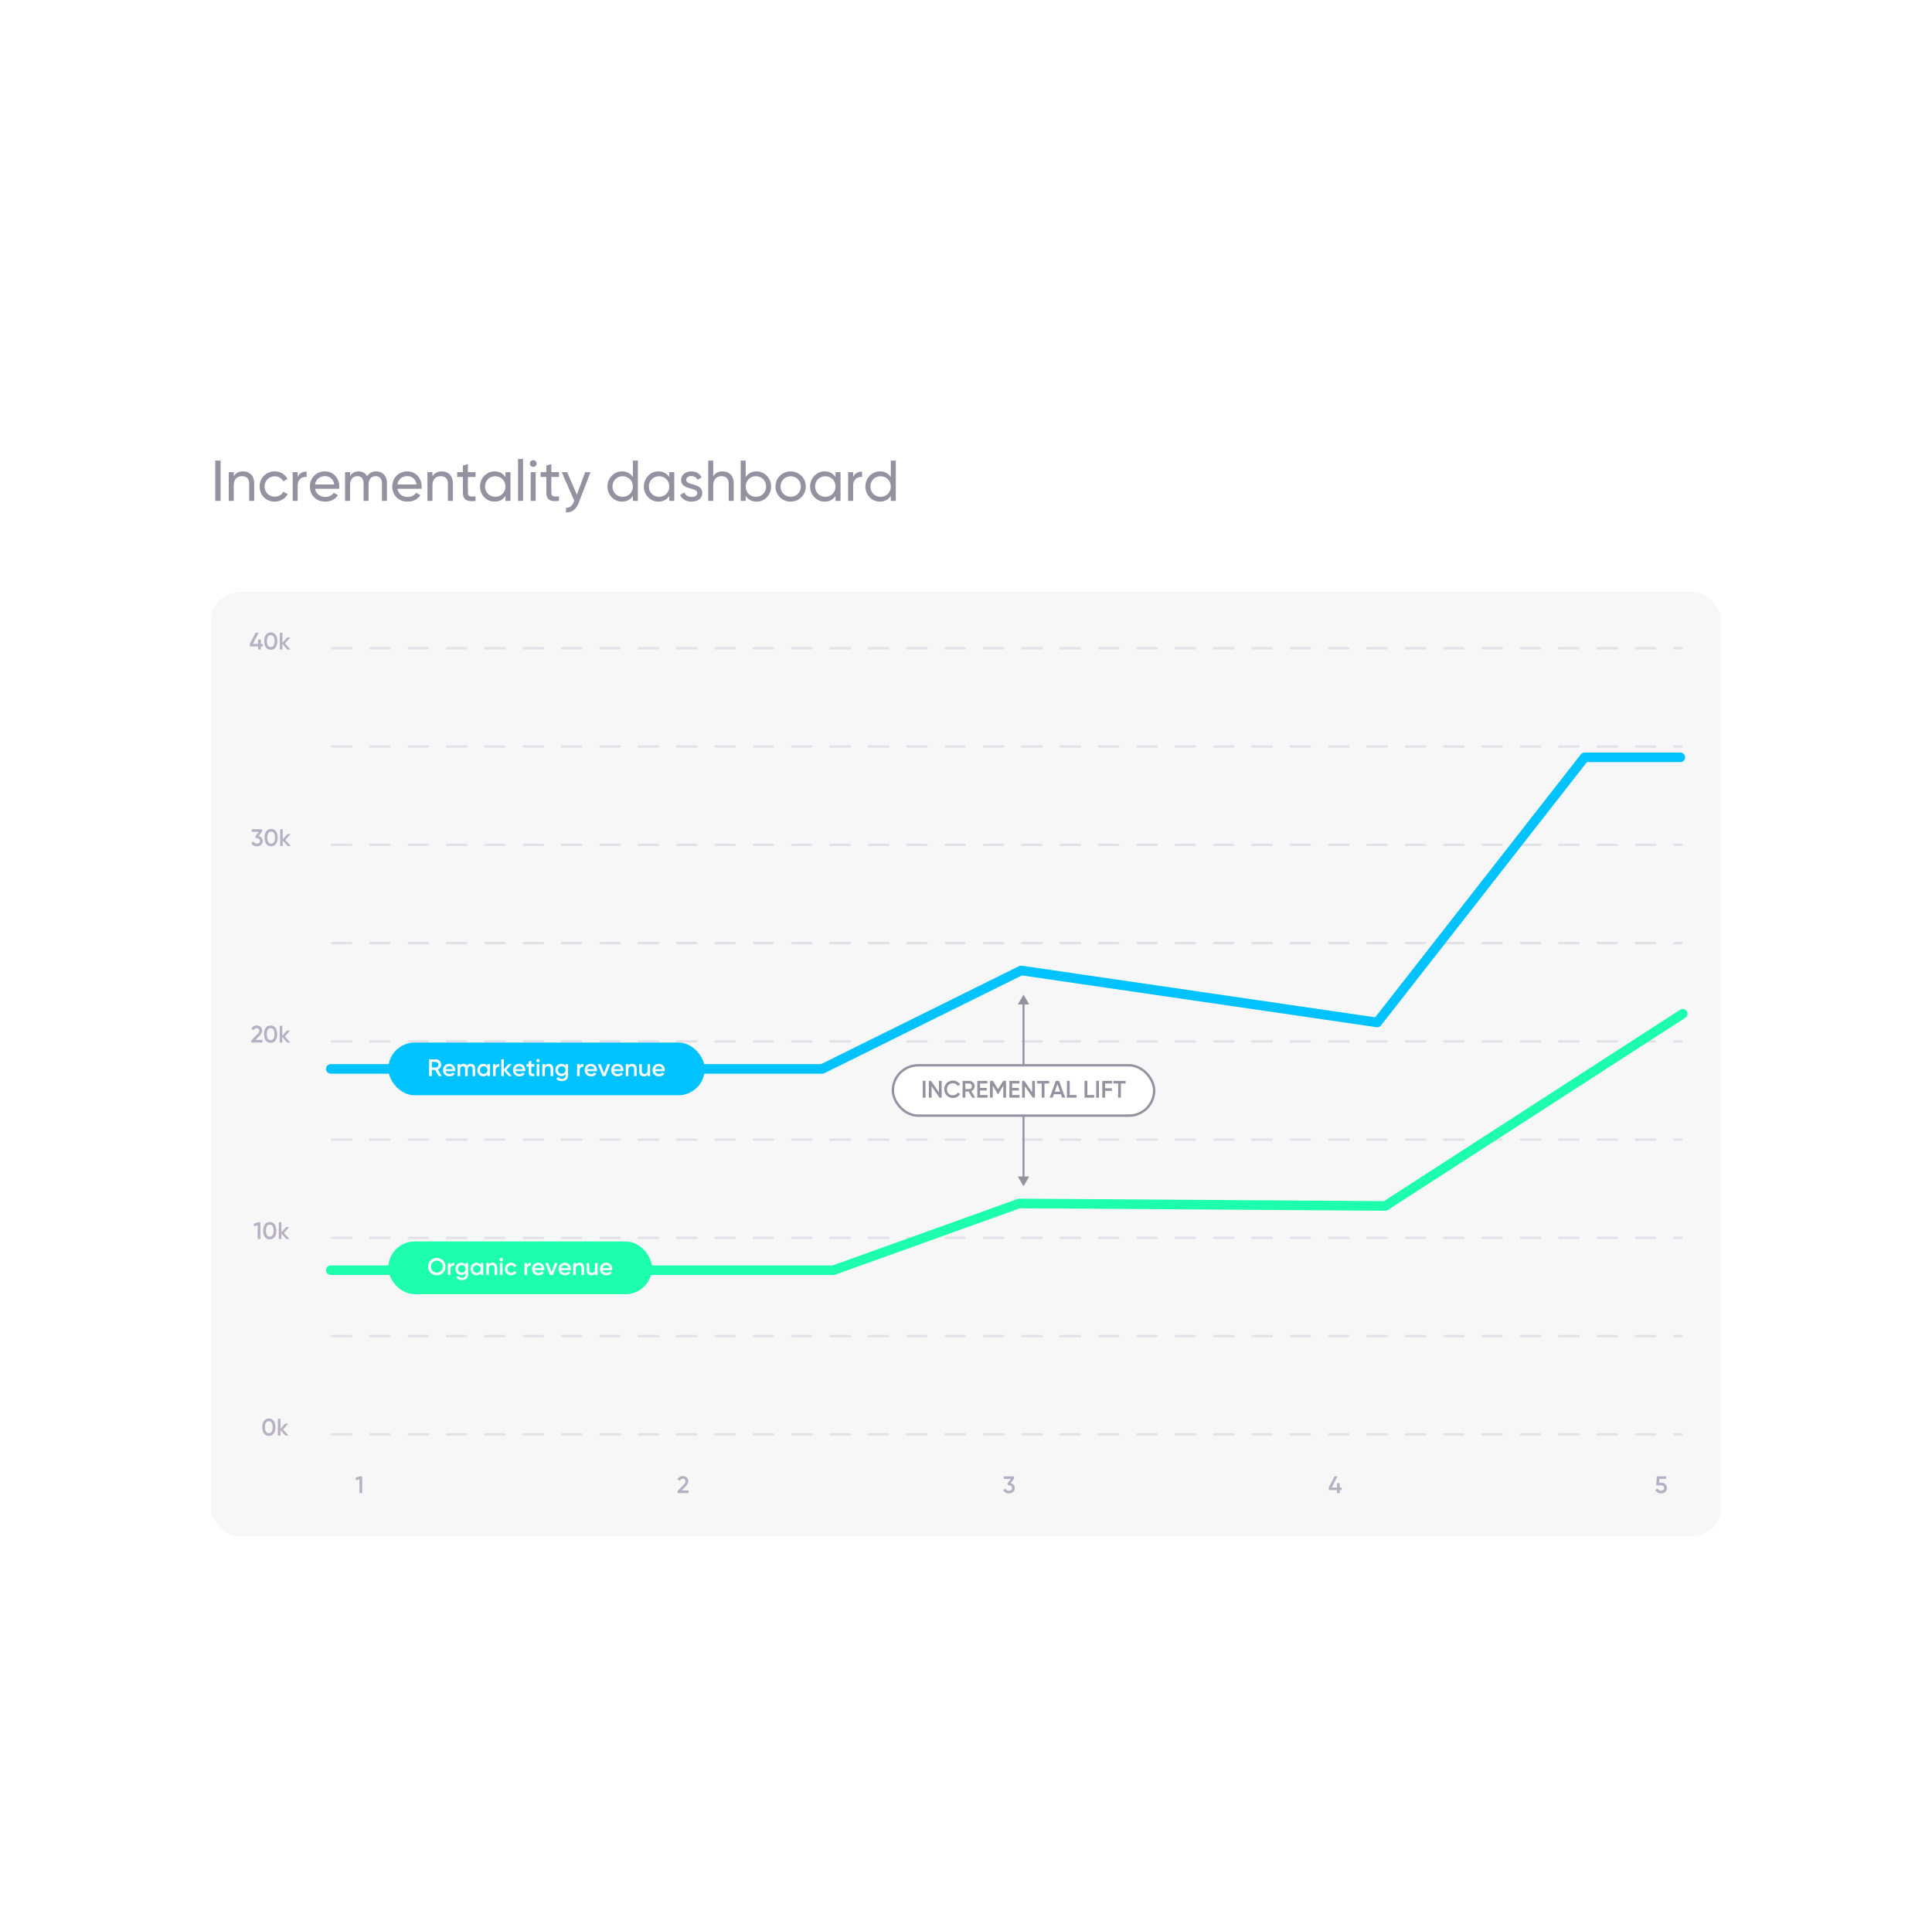 <svg width="806" height="800" viewBox="0 0 806 800" fill="none" xmlns="http://www.w3.org/2000/svg">
<g filter="url(#filter0_d_489_78765)">
<rect x="64" y="145" width="678" height="510" rx="20" fill="white"/>
<path d="M89.8 182.2V199H92.032V182.2H89.8ZM101.396 186.688C99.716 186.688 98.396 187.312 97.508 188.728V187H95.42V199H97.508V192.64C97.508 189.808 99.068 188.68 100.988 188.68C102.836 188.68 103.964 189.784 103.964 191.752V199H106.052V191.632C106.052 188.56 104.204 186.688 101.396 186.688ZM114.607 199.312C116.959 199.312 118.999 198.064 120.007 196.192L118.231 195.16C117.559 196.408 116.239 197.248 114.607 197.248C112.207 197.248 110.383 195.4 110.383 193C110.383 190.576 112.207 188.728 114.607 188.728C116.215 188.728 117.559 189.568 118.159 190.84L119.911 189.832C118.999 187.936 116.983 186.688 114.607 186.688C110.983 186.688 108.295 189.448 108.295 193C108.295 196.552 110.983 199.312 114.607 199.312ZM124.18 189.016V187H122.092V199H124.18V192.64C124.18 189.808 126.124 188.896 127.924 188.968V186.784C126.412 186.784 124.948 187.336 124.18 189.016ZM131.431 193.96H141.487C141.535 193.648 141.559 193.336 141.559 193.024C141.559 189.664 139.207 186.688 135.583 186.688C131.839 186.688 129.295 189.448 129.295 193C129.295 196.6 131.863 199.312 135.727 199.312C138.127 199.312 139.951 198.232 141.007 196.6L139.231 195.592C138.631 196.576 137.431 197.344 135.775 197.344C133.543 197.344 131.839 196.12 131.431 193.96ZM135.583 188.656C137.383 188.656 139.087 189.76 139.447 192.136H131.431C131.767 190.048 133.327 188.656 135.583 188.656ZM156.919 186.688C155.359 186.688 153.991 187.36 153.151 188.728C152.455 187.432 151.255 186.688 149.623 186.688C148.159 186.688 146.911 187.264 146.047 188.608V187H143.959V199H146.047V192.328C146.047 189.736 147.511 188.68 149.119 188.68C150.679 188.68 151.663 189.712 151.663 191.608V199H153.751V192.328C153.751 189.736 155.023 188.68 156.703 188.68C158.287 188.68 159.343 189.712 159.343 191.608V199H161.431V191.536C161.431 188.536 159.583 186.688 156.919 186.688ZM165.79 193.96H175.846C175.894 193.648 175.918 193.336 175.918 193.024C175.918 189.664 173.566 186.688 169.942 186.688C166.198 186.688 163.654 189.448 163.654 193C163.654 196.6 166.222 199.312 170.086 199.312C172.486 199.312 174.31 198.232 175.366 196.6L173.59 195.592C172.99 196.576 171.79 197.344 170.134 197.344C167.902 197.344 166.198 196.12 165.79 193.96ZM169.942 188.656C171.742 188.656 173.446 189.76 173.806 192.136H165.79C166.126 190.048 167.686 188.656 169.942 188.656ZM184.294 186.688C182.614 186.688 181.294 187.312 180.406 188.728V187H178.318V199H180.406V192.64C180.406 189.808 181.966 188.68 183.886 188.68C185.734 188.68 186.862 189.784 186.862 191.752V199H188.95V191.632C188.95 188.56 187.102 186.688 184.294 186.688ZM198.393 189.016V187H195.201V183.64L193.113 184.264V187H190.737V189.016H193.113V195.52C193.113 198.52 194.793 199.48 198.393 199V197.128C196.257 197.224 195.201 197.344 195.201 195.52V189.016H198.393ZM210.872 187V189.064C209.912 187.6 208.376 186.688 206.336 186.688C203 186.688 200.264 189.448 200.264 193C200.264 196.552 203 199.312 206.336 199.312C208.376 199.312 209.912 198.4 210.872 196.936V199H212.96V187H210.872ZM206.6 197.296C204.2 197.296 202.352 195.448 202.352 193C202.352 190.552 204.2 188.704 206.6 188.704C209.024 188.704 210.872 190.552 210.872 193C210.872 195.448 209.024 197.296 206.6 197.296ZM216.123 199H218.211V181.48H216.123V199ZM222.453 184.816C223.221 184.816 223.845 184.192 223.845 183.424C223.845 182.656 223.221 182.008 222.453 182.008C221.661 182.008 221.037 182.656 221.037 183.424C221.037 184.192 221.661 184.816 222.453 184.816ZM221.396 199H223.485V187H221.396V199ZM233.198 189.016V187H230.006V183.64L227.918 184.264V187H225.542V189.016H227.918V195.52C227.918 198.52 229.598 199.48 233.198 199V197.128C231.062 197.224 230.006 197.344 230.006 195.52V189.016H233.198ZM244.116 187L240.66 196.408L236.58 187H234.348L239.58 198.952L239.364 199.408C238.74 200.992 237.732 201.976 236.124 201.856V203.8C238.572 203.968 240.444 202.432 241.452 199.744L246.348 187H244.116ZM264.028 182.2V189.064C263.068 187.6 261.532 186.688 259.492 186.688C256.156 186.688 253.42 189.448 253.42 193C253.42 196.552 256.156 199.312 259.492 199.312C261.532 199.312 263.068 198.4 264.028 196.936V199H266.116V182.2H264.028ZM259.756 197.296C257.356 197.296 255.508 195.448 255.508 193C255.508 190.552 257.356 188.704 259.756 188.704C262.18 188.704 264.028 190.552 264.028 193C264.028 195.448 262.18 197.296 259.756 197.296ZM279.215 187V189.064C278.255 187.6 276.719 186.688 274.679 186.688C271.343 186.688 268.607 189.448 268.607 193C268.607 196.552 271.343 199.312 274.679 199.312C276.719 199.312 278.255 198.4 279.215 196.936V199H281.303V187H279.215ZM274.943 197.296C272.543 197.296 270.695 195.448 270.695 193C270.695 190.552 272.543 188.704 274.943 188.704C277.367 188.704 279.215 190.552 279.215 193C279.215 195.448 277.367 197.296 274.943 197.296ZM286.267 190.24C286.267 189.16 287.323 188.632 288.403 188.632C289.459 188.632 290.515 189.088 290.971 190.168L292.723 189.184C291.955 187.624 290.371 186.688 288.403 186.688C285.979 186.688 284.155 188.152 284.155 190.264C284.155 194.608 290.875 193.144 290.875 195.712C290.875 196.888 289.771 197.344 288.499 197.344C287.011 197.344 285.907 196.624 285.523 195.472L283.723 196.504C284.419 198.16 286.099 199.312 288.499 199.312C291.067 199.312 292.987 197.944 292.987 195.712C292.987 191.296 286.267 192.808 286.267 190.24ZM301.435 186.688C299.755 186.688 298.435 187.312 297.547 188.728V182.2H295.459V199H297.547V192.64C297.547 189.808 299.107 188.68 301.027 188.68C302.875 188.68 304.003 189.784 304.003 191.752V199H306.091V191.632C306.091 188.56 304.243 186.688 301.435 186.688ZM315.63 186.688C313.59 186.688 312.054 187.6 311.094 189.064V182.2H309.006V199H311.094V196.936C312.054 198.4 313.59 199.312 315.63 199.312C318.966 199.312 321.702 196.552 321.702 193C321.702 189.448 318.966 186.688 315.63 186.688ZM315.366 197.296C312.942 197.296 311.094 195.448 311.094 193C311.094 190.552 312.942 188.704 315.366 188.704C317.766 188.704 319.614 190.552 319.614 193C319.614 195.448 317.766 197.296 315.366 197.296ZM329.833 199.312C333.337 199.312 336.169 196.552 336.169 193C336.169 189.448 333.337 186.688 329.833 186.688C326.329 186.688 323.521 189.448 323.521 193C323.521 196.552 326.329 199.312 329.833 199.312ZM329.833 197.272C327.457 197.272 325.609 195.424 325.609 193C325.609 190.576 327.457 188.728 329.833 188.728C332.233 188.728 334.081 190.576 334.081 193C334.081 195.424 332.233 197.272 329.833 197.272ZM348.567 187V189.064C347.607 187.6 346.071 186.688 344.031 186.688C340.695 186.688 337.959 189.448 337.959 193C337.959 196.552 340.695 199.312 344.031 199.312C346.071 199.312 347.607 198.4 348.567 196.936V199H350.655V187H348.567ZM344.295 197.296C341.895 197.296 340.047 195.448 340.047 193C340.047 190.552 341.895 188.704 344.295 188.704C346.719 188.704 348.567 190.552 348.567 193C348.567 195.448 346.719 197.296 344.295 197.296ZM355.906 189.016V187H353.818V199H355.906V192.64C355.906 189.808 357.85 188.896 359.65 188.968V186.784C358.138 186.784 356.674 187.336 355.906 189.016ZM371.629 182.2V189.064C370.669 187.6 369.133 186.688 367.093 186.688C363.757 186.688 361.021 189.448 361.021 193C361.021 196.552 363.757 199.312 367.093 199.312C369.133 199.312 370.669 198.4 371.629 196.936V199H373.717V182.2H371.629ZM367.357 197.296C364.957 197.296 363.109 195.448 363.109 193C363.109 190.552 364.957 188.704 367.357 188.704C369.781 188.704 371.629 190.552 371.629 193C371.629 195.448 369.781 197.296 367.357 197.296Z" fill="#9591A1"/>
<rect x="88" y="237" width="630" height="394" rx="12" fill="#F7F7F7"/>
<g opacity="0.4">
<line x1="0.5" y1="-0.5" x2="563.5" y2="-0.5" transform="matrix(1 -7.3577e-08 -1.03874e-07 -1 138 260)" stroke="#C6C1D2" stroke-linecap="round" stroke-linejoin="round" stroke-dasharray="8 8"/>
<line x1="0.5" y1="-0.5" x2="563.5" y2="-0.5" transform="matrix(1 -7.3577e-08 -1.03874e-07 -1 138 383)" stroke="#C6C1D2" stroke-linecap="round" stroke-linejoin="round" stroke-dasharray="8 8"/>
<line x1="0.5" y1="-0.5" x2="563.5" y2="-0.5" transform="matrix(1 -7.3577e-08 -1.03874e-07 -1 138 465)" stroke="#C6C1D2" stroke-linecap="round" stroke-linejoin="round" stroke-dasharray="8 8"/>
<line x1="0.5" y1="-0.5" x2="563.5" y2="-0.5" transform="matrix(1 -7.3577e-08 -1.03874e-07 -1 138 506)" stroke="#C6C1D2" stroke-linecap="round" stroke-linejoin="round" stroke-dasharray="8 8"/>
<line x1="0.5" y1="-0.5" x2="563.5" y2="-0.5" transform="matrix(1 -6.61204e-08 -1.15588e-07 -1 138 301)" stroke="#C6C1D2" stroke-linecap="round" stroke-linejoin="round" stroke-dasharray="8 8"/>
<line x1="0.5" y1="-0.5" x2="563.5" y2="-0.5" transform="matrix(1 -6.61204e-08 -1.15588e-07 -1 138 424)" stroke="#C6C1D2" stroke-linecap="round" stroke-linejoin="round" stroke-dasharray="8 8"/>
<line x1="0.5" y1="-0.5" x2="563.5" y2="-0.5" transform="matrix(1 -6.61204e-08 -1.15588e-07 -1 138 342)" stroke="#C6C1D2" stroke-linecap="round" stroke-linejoin="round" stroke-dasharray="8 8"/>
<line x1="0.5" y1="-0.5" x2="563.5" y2="-0.5" transform="matrix(1 -6.61277e-08 -1.15575e-07 -1 138 547)" stroke="#C6C1D2" stroke-linecap="round" stroke-linejoin="round" stroke-dasharray="8 8"/>
<line x1="0.5" y1="-0.5" x2="563.5" y2="-0.5" transform="matrix(1 -6.64308e-08 -1.15048e-07 -1 138 588)" stroke="#C6C1D2" stroke-linecap="round" stroke-linejoin="round" stroke-dasharray="8 8"/>
</g>
<path d="M138 436H343.051L425.988 394.925L574.561 416.626L661.059 306H701" stroke="#00C2FF" stroke-width="4" stroke-linecap="round" stroke-linejoin="round"/>
<rect x="162" y="425" width="132" height="22" rx="11" fill="#00C2FF"/>
<path d="M183.007 439H184.267L182.677 436.28C183.497 435.95 184.067 435.15 184.067 434.25C184.067 433 183.067 432 181.817 432H179.017V439H180.167V436.45H181.527L183.007 439ZM180.167 433.08H181.817C182.427 433.08 182.917 433.59 182.917 434.25C182.917 434.9 182.427 435.42 181.817 435.42H180.167V433.08ZM185.93 436.96H189.91C189.93 436.82 189.95 436.66 189.95 436.51C189.95 435.07 188.93 433.87 187.44 433.87C185.87 433.87 184.8 435.02 184.8 436.5C184.8 438 185.87 439.13 187.52 439.13C188.5 439.13 189.25 438.72 189.71 438.04L188.82 437.52C188.58 437.87 188.13 438.14 187.53 438.14C186.73 438.14 186.1 437.74 185.93 436.96ZM185.92 436.08C186.07 435.33 186.62 434.85 187.43 434.85C188.08 434.85 188.71 435.22 188.86 436.08H185.92ZM196.361 433.87C195.691 433.87 195.161 434.14 194.831 434.66C194.541 434.16 194.061 433.87 193.411 433.87C192.791 433.87 192.301 434.11 191.981 434.6V434H190.901V439H191.981V436.2C191.981 435.29 192.481 434.88 193.091 434.88C193.681 434.88 194.031 435.27 194.031 435.97V439H195.111V436.2C195.111 435.29 195.561 434.88 196.201 434.88C196.791 434.88 197.171 435.27 197.171 435.97V439H198.251V435.9C198.251 434.65 197.491 433.87 196.361 433.87ZM203.366 434V434.71C202.986 434.19 202.396 433.87 201.616 433.87C200.256 433.87 199.126 435.01 199.126 436.5C199.126 437.98 200.256 439.13 201.616 439.13C202.396 439.13 202.986 438.81 203.366 438.28V439H204.446V434H203.366ZM201.786 438.1C200.886 438.1 200.206 437.43 200.206 436.5C200.206 435.57 200.886 434.9 201.786 434.9C202.686 434.9 203.366 435.57 203.366 436.5C203.366 437.43 202.686 438.1 201.786 438.1ZM206.785 434.84V434H205.705V439H206.785V436.48C206.785 435.36 207.615 435.03 208.325 435.08V433.91C207.695 433.91 207.085 434.16 206.785 434.84ZM213.543 439L211.263 436.45L213.463 434H212.143L210.203 436.21V432H209.123V439H210.203V436.69L212.253 439H213.543ZM215.12 436.96H219.1C219.12 436.82 219.14 436.66 219.14 436.51C219.14 435.07 218.12 433.87 216.63 433.87C215.06 433.87 213.99 435.02 213.99 436.5C213.99 438 215.06 439.13 216.71 439.13C217.69 439.13 218.44 438.72 218.9 438.04L218.01 437.52C217.77 437.87 217.32 438.14 216.72 438.14C215.92 438.14 215.29 437.74 215.12 436.96ZM215.11 436.08C215.26 435.33 215.81 434.85 216.62 434.85C217.27 434.85 217.9 435.22 218.05 436.08H215.11ZM222.88 435.04V434H221.64V432.6L220.56 432.92V434H219.64V435.04H220.56V437.44C220.56 438.74 221.22 439.2 222.88 439V438.03C222.06 438.07 221.64 438.08 221.64 437.44V435.04H222.88ZM224.448 433.25C224.828 433.25 225.138 432.93 225.138 432.56C225.138 432.18 224.828 431.87 224.448 431.87C224.068 431.87 223.758 432.18 223.758 432.56C223.758 432.93 224.068 433.25 224.448 433.25ZM223.908 439H224.988V434H223.908V439ZM228.872 433.87C228.192 433.87 227.652 434.12 227.322 434.64V434H226.242V439H227.322V436.32C227.322 435.3 227.882 434.88 228.592 434.88C229.272 434.88 229.712 435.28 229.712 436.04V439H230.792V435.93C230.792 434.63 229.992 433.87 228.872 433.87ZM235.935 434V434.74C235.555 434.2 234.965 433.87 234.195 433.87C232.785 433.87 231.675 435.02 231.675 436.45C231.675 437.88 232.785 439.03 234.195 439.03C234.965 439.03 235.555 438.7 235.935 438.16V438.77C235.935 439.64 235.375 440.15 234.445 440.15C233.575 440.15 233.205 439.81 232.985 439.38L232.055 439.92C232.475 440.72 233.325 441.13 234.425 441.13C235.735 441.13 236.995 440.38 236.995 438.77V434H235.935ZM234.345 438.02C233.435 438.02 232.755 437.35 232.755 436.45C232.755 435.55 233.435 434.88 234.345 434.88C235.255 434.88 235.935 435.55 235.935 436.45C235.935 437.35 235.255 438.02 234.345 438.02ZM241.834 434.84V434H240.754V439H241.834V436.48C241.834 435.36 242.664 435.03 243.374 435.08V433.91C242.744 433.91 242.134 434.16 241.834 434.84ZM245.022 436.96H249.002C249.022 436.82 249.042 436.66 249.042 436.51C249.042 435.07 248.022 433.87 246.532 433.87C244.962 433.87 243.892 435.02 243.892 436.5C243.892 438 244.962 439.13 246.612 439.13C247.592 439.13 248.342 438.72 248.802 438.04L247.912 437.52C247.672 437.87 247.222 438.14 246.622 438.14C245.822 438.14 245.192 437.74 245.022 436.96ZM245.012 436.08C245.162 435.33 245.712 434.85 246.522 434.85C247.172 434.85 247.802 435.22 247.952 436.08H245.012ZM253.382 434L251.992 437.8L250.592 434H249.412L251.362 439H252.612L254.562 434H253.382ZM256.096 436.96H260.076C260.096 436.82 260.116 436.66 260.116 436.51C260.116 435.07 259.096 433.87 257.606 433.87C256.036 433.87 254.966 435.02 254.966 436.5C254.966 438 256.036 439.13 257.686 439.13C258.666 439.13 259.416 438.72 259.876 438.04L258.986 437.52C258.746 437.87 258.296 438.14 257.696 438.14C256.896 438.14 256.266 437.74 256.096 436.96ZM256.086 436.08C256.236 435.33 256.786 434.85 257.596 434.85C258.246 434.85 258.876 435.22 259.026 436.08H256.086ZM263.697 433.87C263.017 433.87 262.477 434.12 262.147 434.64V434H261.067V439H262.147V436.32C262.147 435.3 262.707 434.88 263.417 434.88C264.097 434.88 264.537 435.28 264.537 436.04V439H265.617V435.93C265.617 434.63 264.817 433.87 263.697 433.87ZM270.149 434V436.68C270.149 437.7 269.589 438.12 268.879 438.12C268.199 438.12 267.759 437.72 267.759 436.96V434H266.679V437.07C266.679 438.37 267.479 439.13 268.599 439.13C269.279 439.13 269.819 438.88 270.149 438.36V439H271.229V434H270.149ZM273.342 436.96H277.322C277.342 436.82 277.362 436.66 277.362 436.51C277.362 435.07 276.342 433.87 274.852 433.87C273.282 433.87 272.212 435.02 272.212 436.5C272.212 438 273.282 439.13 274.932 439.13C275.912 439.13 276.662 438.72 277.122 438.04L276.232 437.52C275.992 437.87 275.542 438.14 274.942 438.14C274.142 438.14 273.512 437.74 273.342 436.96ZM273.332 436.08C273.482 435.33 274.032 434.85 274.842 434.85C275.492 434.85 276.122 435.22 276.272 436.08H273.332Z" fill="white"/>
<path d="M138 520H347.718L425.206 492.149L577.92 493.184L702 413" stroke="#1EFFAE" stroke-width="4" stroke-linecap="round" stroke-linejoin="round"/>
<rect x="162.411" y="508.411" width="109.178" height="21.178" rx="10.589" fill="#1EFFAE"/>
<rect x="162.411" y="508.411" width="109.178" height="21.178" rx="10.589" stroke="#1EFFAE" stroke-width="0.822" stroke-linecap="round" stroke-linejoin="round"/>
<path d="M182.23 522.13C184.26 522.13 185.86 520.53 185.86 518.5C185.86 516.47 184.26 514.87 182.23 514.87C180.21 514.87 178.6 516.47 178.6 518.5C178.6 520.53 180.21 522.13 182.23 522.13ZM182.23 521.01C180.83 521.01 179.75 519.94 179.75 518.5C179.75 517.06 180.83 515.99 182.23 515.99C183.63 515.99 184.71 517.06 184.71 518.5C184.71 519.94 183.63 521.01 182.23 521.01ZM187.919 517.84V517H186.839V522H187.919V519.48C187.919 518.36 188.749 518.03 189.459 518.08V516.91C188.829 516.91 188.219 517.16 187.919 517.84ZM194.237 517V517.74C193.857 517.2 193.267 516.87 192.497 516.87C191.087 516.87 189.977 518.02 189.977 519.45C189.977 520.88 191.087 522.03 192.497 522.03C193.267 522.03 193.857 521.7 194.237 521.16V521.77C194.237 522.64 193.677 523.15 192.747 523.15C191.877 523.15 191.507 522.81 191.287 522.38L190.357 522.92C190.777 523.72 191.627 524.13 192.727 524.13C194.037 524.13 195.297 523.38 195.297 521.77V517H194.237ZM192.647 521.02C191.737 521.02 191.057 520.35 191.057 519.45C191.057 518.55 191.737 517.88 192.647 517.88C193.557 517.88 194.237 518.55 194.237 519.45C194.237 520.35 193.557 521.02 192.647 521.02ZM200.516 517V517.71C200.136 517.19 199.546 516.87 198.766 516.87C197.406 516.87 196.276 518.01 196.276 519.5C196.276 520.98 197.406 522.13 198.766 522.13C199.546 522.13 200.136 521.81 200.516 521.28V522H201.596V517H200.516ZM198.936 521.1C198.036 521.1 197.356 520.43 197.356 519.5C197.356 518.57 198.036 517.9 198.936 517.9C199.836 517.9 200.516 518.57 200.516 519.5C200.516 520.43 199.836 521.1 198.936 521.1ZM205.485 516.87C204.805 516.87 204.265 517.12 203.935 517.64V517H202.855V522H203.935V519.32C203.935 518.3 204.495 517.88 205.205 517.88C205.885 517.88 206.325 518.28 206.325 519.04V522H207.405V518.93C207.405 517.63 206.605 516.87 205.485 516.87ZM209.108 516.25C209.488 516.25 209.798 515.93 209.798 515.56C209.798 515.18 209.488 514.87 209.108 514.87C208.728 514.87 208.418 515.18 208.418 515.56C208.418 515.93 208.728 516.25 209.108 516.25ZM208.568 522H209.648V517H208.568V522ZM213.261 522.13C214.241 522.13 215.091 521.62 215.511 520.83L214.581 520.3C214.341 520.76 213.851 521.07 213.251 521.07C212.371 521.07 211.701 520.4 211.701 519.5C211.701 518.6 212.371 517.93 213.251 517.93C213.851 517.93 214.341 518.23 214.561 518.7L215.491 518.16C215.091 517.38 214.241 516.87 213.261 516.87C211.751 516.87 210.621 518.01 210.621 519.5C210.621 520.98 211.751 522.13 213.261 522.13ZM219.901 517.84V517H218.821V522H219.901V519.48C219.901 518.36 220.731 518.03 221.441 518.08V516.91C220.811 516.91 220.201 517.16 219.901 517.84ZM223.089 519.96H227.069C227.089 519.82 227.109 519.66 227.109 519.51C227.109 518.07 226.089 516.87 224.599 516.87C223.029 516.87 221.959 518.02 221.959 519.5C221.959 521 223.029 522.13 224.679 522.13C225.659 522.13 226.409 521.72 226.869 521.04L225.979 520.52C225.739 520.87 225.289 521.14 224.689 521.14C223.889 521.14 223.259 520.74 223.089 519.96ZM223.079 519.08C223.229 518.33 223.779 517.85 224.589 517.85C225.239 517.85 225.869 518.22 226.019 519.08H223.079ZM231.45 517L230.06 520.8L228.66 517H227.48L229.43 522H230.68L232.63 517H231.45ZM234.164 519.96H238.144C238.164 519.82 238.184 519.66 238.184 519.51C238.184 518.07 237.164 516.87 235.674 516.87C234.104 516.87 233.034 518.02 233.034 519.5C233.034 521 234.104 522.13 235.754 522.13C236.734 522.13 237.484 521.72 237.944 521.04L237.054 520.52C236.814 520.87 236.364 521.14 235.764 521.14C234.964 521.14 234.334 520.74 234.164 519.96ZM234.154 519.08C234.304 518.33 234.854 517.85 235.664 517.85C236.314 517.85 236.944 518.22 237.094 519.08H234.154ZM241.764 516.87C241.084 516.87 240.544 517.12 240.214 517.64V517H239.134V522H240.214V519.32C240.214 518.3 240.774 517.88 241.484 517.88C242.164 517.88 242.604 518.28 242.604 519.04V522H243.684V518.93C243.684 517.63 242.884 516.87 241.764 516.87ZM248.217 517V519.68C248.217 520.7 247.657 521.12 246.947 521.12C246.267 521.12 245.827 520.72 245.827 519.96V517H244.747V520.07C244.747 521.37 245.547 522.13 246.667 522.13C247.347 522.13 247.887 521.88 248.217 521.36V522H249.297V517H248.217ZM251.41 519.96H255.39C255.41 519.82 255.43 519.66 255.43 519.51C255.43 518.07 254.41 516.87 252.92 516.87C251.35 516.87 250.28 518.02 250.28 519.5C250.28 521 251.35 522.13 253 522.13C253.98 522.13 254.73 521.72 255.19 521.04L254.3 520.52C254.06 520.87 253.61 521.14 253.01 521.14C252.21 521.14 251.58 520.74 251.41 519.96ZM251.4 519.08C251.55 518.33 252.1 517.85 252.91 517.85C253.56 517.85 254.19 518.22 254.34 519.08H251.4Z" fill="white"/>
<path d="M427 405L424.629 409.107H429.371L427 405ZM427 485L429.371 480.893H424.629L427 485ZM426.589 408.696V481.304H427.411V408.696H426.589Z" fill="#9591A1"/>
<rect x="372.5" y="434.5" width="109" height="21" rx="10.5" fill="white"/>
<rect x="372.5" y="434.5" width="109" height="21" rx="10.5" stroke="#9591A1"/>
<path d="M384.956 441V448H386.106V441H384.956ZM391.705 441V445.75L388.405 441H387.505V448H388.655V443.25L391.955 448H392.855V441H391.705ZM397.563 448.13C398.853 448.13 399.993 447.47 400.573 446.45L399.573 445.88C399.213 446.57 398.443 447.01 397.563 447.01C396.053 447.01 395.053 445.94 395.053 444.5C395.053 443.06 396.053 441.99 397.563 441.99C398.443 441.99 399.203 442.43 399.573 443.12L400.573 442.54C399.983 441.52 398.843 440.87 397.563 440.87C395.433 440.87 393.903 442.47 393.903 444.5C393.903 446.53 395.433 448.13 397.563 448.13ZM405.567 448H406.827L405.237 445.28C406.057 444.95 406.627 444.15 406.627 443.25C406.627 442 405.627 441 404.377 441H401.577V448H402.727V445.45H404.087L405.567 448ZM402.727 442.08H404.377C404.987 442.08 405.477 442.59 405.477 443.25C405.477 443.9 404.987 444.42 404.377 444.42H402.727V442.08ZM408.86 446.9V445.01H411.66V443.92H408.86V442.1H411.91V441H407.71V448H411.96V446.9H408.86ZM419.713 441H418.483L416.363 444.5L414.253 441H413.013V448H414.163V443L416.293 446.53H416.433L418.562 443.01V448H419.713V441ZM422.258 446.9V445.01H425.058V443.92H422.258V442.1H425.308V441H421.108V448H425.358V446.9H422.258ZM430.611 441V445.75L427.311 441H426.411V448H427.561V443.25L430.861 448H431.761V441H430.611ZM437.709 441H432.609V442.1H434.589V448H435.739V442.1H437.709V441ZM443.119 448H444.359L441.829 441H440.449L437.909 448H439.159L439.649 446.59H442.629L443.119 448ZM440.029 445.51L441.139 442.35L442.249 445.51H440.029ZM446.262 446.9V441H445.112V448H449.112V446.9H446.262ZM453.616 446.9V441H452.466V448H456.466V446.9H453.616ZM457.319 441V448H458.469V441H457.319ZM463.968 442.1V441H459.868V448H461.018V445.16H463.868V444.06H461.018V442.1H463.968ZM469.594 441H464.494V442.1H466.474V448H467.624V442.1H469.594V441Z" fill="#9591A1"/>
<path opacity="0.3" d="M109.63 258.67H108.83V256.85H107.67V258.67H105.48L107.89 254H106.64L104.23 258.67V259.74H107.67V261H108.83V259.74H109.63V258.67ZM112.951 261.13C114.711 261.13 115.701 259.66 115.701 257.5C115.701 255.34 114.711 253.87 112.951 253.87C111.191 253.87 110.201 255.34 110.201 257.5C110.201 259.66 111.191 261.13 112.951 261.13ZM112.951 260.01C111.921 260.01 111.351 259.11 111.351 257.5C111.351 255.89 111.921 254.99 112.951 254.99C113.991 254.99 114.551 255.89 114.551 257.5C114.551 259.11 113.991 260.01 112.951 260.01ZM121.15 261L118.87 258.45L121.07 256H119.75L117.81 258.21V254H116.73V261H117.81V258.69L119.86 261H121.15Z" fill="#220D4E"/>
<path opacity="0.3" d="M107.896 338.86L109.316 336.98V336H105.016V337.08H107.946L106.436 339.07L106.896 339.76H107.156C107.946 339.76 108.456 340.18 108.456 340.88C108.456 341.58 107.946 342.01 107.156 342.01C106.456 342.01 105.986 341.7 105.786 341.11L104.806 341.68C105.196 342.66 106.126 343.13 107.156 343.13C108.446 343.13 109.606 342.35 109.606 340.88C109.606 339.79 108.856 339.09 107.896 338.86ZM113.106 343.13C114.866 343.13 115.856 341.66 115.856 339.5C115.856 337.34 114.866 335.87 113.106 335.87C111.346 335.87 110.356 337.34 110.356 339.5C110.356 341.66 111.346 343.13 113.106 343.13ZM113.106 342.01C112.076 342.01 111.506 341.11 111.506 339.5C111.506 337.89 112.076 336.99 113.106 336.99C114.146 336.99 114.706 337.89 114.706 339.5C114.706 341.11 114.146 342.01 113.106 342.01ZM121.305 343L119.025 340.45L121.225 338H119.905L117.965 340.21V336H116.885V343H117.965V340.69L120.015 343H121.305Z" fill="#220D4E"/>
<path opacity="0.3" d="M104.866 425H109.476V423.89H106.576L108.156 422.31C108.826 421.63 109.346 420.9 109.346 420.03C109.346 418.64 108.256 417.87 107.106 417.87C106.176 417.87 105.296 418.33 104.846 419.29L105.816 419.86C106.086 419.3 106.536 418.99 107.116 418.99C107.716 418.99 108.196 419.37 108.196 420.07C108.196 420.6 107.806 421.11 107.306 421.61L104.866 424.1V425ZM112.901 425.13C114.661 425.13 115.651 423.66 115.651 421.5C115.651 419.34 114.661 417.87 112.901 417.87C111.141 417.87 110.151 419.34 110.151 421.5C110.151 423.66 111.141 425.13 112.901 425.13ZM112.901 424.01C111.871 424.01 111.301 423.11 111.301 421.5C111.301 419.89 111.871 418.99 112.901 418.99C113.941 418.99 114.501 419.89 114.501 421.5C114.501 423.11 113.941 424.01 112.901 424.01ZM121.1 425L118.82 422.45L121.02 420H119.7L117.76 422.21V418H116.68V425H117.76V422.69L119.81 425H121.1Z" fill="#220D4E"/>
<path opacity="0.3" d="M107.637 500L105.797 500.65L106.077 501.63L107.487 501.23V507H108.637V500H107.637ZM112.537 507.13C114.297 507.13 115.287 505.66 115.287 503.5C115.287 501.34 114.297 499.87 112.537 499.87C110.777 499.87 109.787 501.34 109.787 503.5C109.787 505.66 110.777 507.13 112.537 507.13ZM112.537 506.01C111.507 506.01 110.937 505.11 110.937 503.5C110.937 501.89 111.507 500.99 112.537 500.99C113.577 500.99 114.137 501.89 114.137 503.5C114.137 505.11 113.577 506.01 112.537 506.01ZM120.736 507L118.456 504.45L120.656 502H119.336L117.396 504.21V500H116.316V507H117.396V504.69L119.446 507H120.736Z" fill="#220D4E"/>
<path opacity="0.3" d="M112.15 589.13C113.91 589.13 114.9 587.66 114.9 585.5C114.9 583.34 113.91 581.87 112.15 581.87C110.39 581.87 109.4 583.34 109.4 585.5C109.4 587.66 110.39 589.13 112.15 589.13ZM112.15 588.01C111.12 588.01 110.55 587.11 110.55 585.5C110.55 583.89 111.12 582.99 112.15 582.99C113.19 582.99 113.75 583.89 113.75 585.5C113.75 587.11 113.19 588.01 112.15 588.01ZM120.349 589L118.069 586.45L120.269 584H118.949L117.009 586.21V582H115.929V589H117.009V586.69L119.059 589H120.349Z" fill="#220D4E"/>
<path opacity="0.3" d="M150.11 606L148.27 606.65L148.55 607.63L149.96 607.23V613H151.11V606H150.11Z" fill="#220D4E"/>
<path opacity="0.3" d="M282.664 613H287.274V611.89H284.374L285.954 610.31C286.624 609.63 287.144 608.9 287.144 608.03C287.144 606.64 286.054 605.87 284.904 605.87C283.974 605.87 283.094 606.33 282.644 607.29L283.614 607.86C283.884 607.3 284.334 606.99 284.914 606.99C285.514 606.99 285.994 607.37 285.994 608.07C285.994 608.6 285.604 609.11 285.104 609.61L282.664 612.1V613Z" fill="#220D4E"/>
<path opacity="0.3" d="M421.64 608.86L423.06 606.98V606H418.76V607.08H421.69L420.18 609.07L420.64 609.76H420.9C421.69 609.76 422.2 610.18 422.2 610.88C422.2 611.58 421.69 612.01 420.9 612.01C420.2 612.01 419.73 611.7 419.53 611.11L418.55 611.68C418.94 612.66 419.87 613.13 420.9 613.13C422.19 613.13 423.35 612.35 423.35 610.88C423.35 609.79 422.6 609.09 421.64 608.86Z" fill="#220D4E"/>
<path opacity="0.3" d="M559.73 610.67H558.93V608.85H557.77V610.67H555.58L557.99 606H556.74L554.33 610.67V611.74H557.77V613H558.93V611.74H559.73V610.67Z" fill="#220D4E"/>
<path opacity="0.3" d="M693.025 608.64H692.145L692.265 607.08H695.105V606H691.205L690.935 609.76H692.975C693.735 609.76 694.255 610.18 694.255 610.88C694.255 611.58 693.735 612.01 692.955 612.01C692.225 612.01 691.745 611.68 691.565 611.06L690.575 611.63C690.945 612.64 691.895 613.13 692.955 613.13C694.245 613.13 695.405 612.35 695.405 610.88C695.405 609.42 694.295 608.64 693.025 608.64Z" fill="#220D4E"/>
</g>
<defs>
<filter id="filter0_d_489_78765" x="6" y="97" width="794" height="626" filterUnits="userSpaceOnUse" color-interpolation-filters="sRGB">
<feFlood flood-opacity="0" result="BackgroundImageFix"/>
<feColorMatrix in="SourceAlpha" type="matrix" values="0 0 0 0 0 0 0 0 0 0 0 0 0 0 0 0 0 0 127 0" result="hardAlpha"/>
<feOffset dy="10"/>
<feGaussianBlur stdDeviation="29"/>
<feColorMatrix type="matrix" values="0 0 0 0 0.097 0 0 0 0 0.08 0 0 0 0 0.2 0 0 0 0.12 0"/>
<feBlend mode="normal" in2="BackgroundImageFix" result="effect1_dropShadow_489_78765"/>
<feBlend mode="normal" in="SourceGraphic" in2="effect1_dropShadow_489_78765" result="shape"/>
</filter>
</defs>
</svg>
